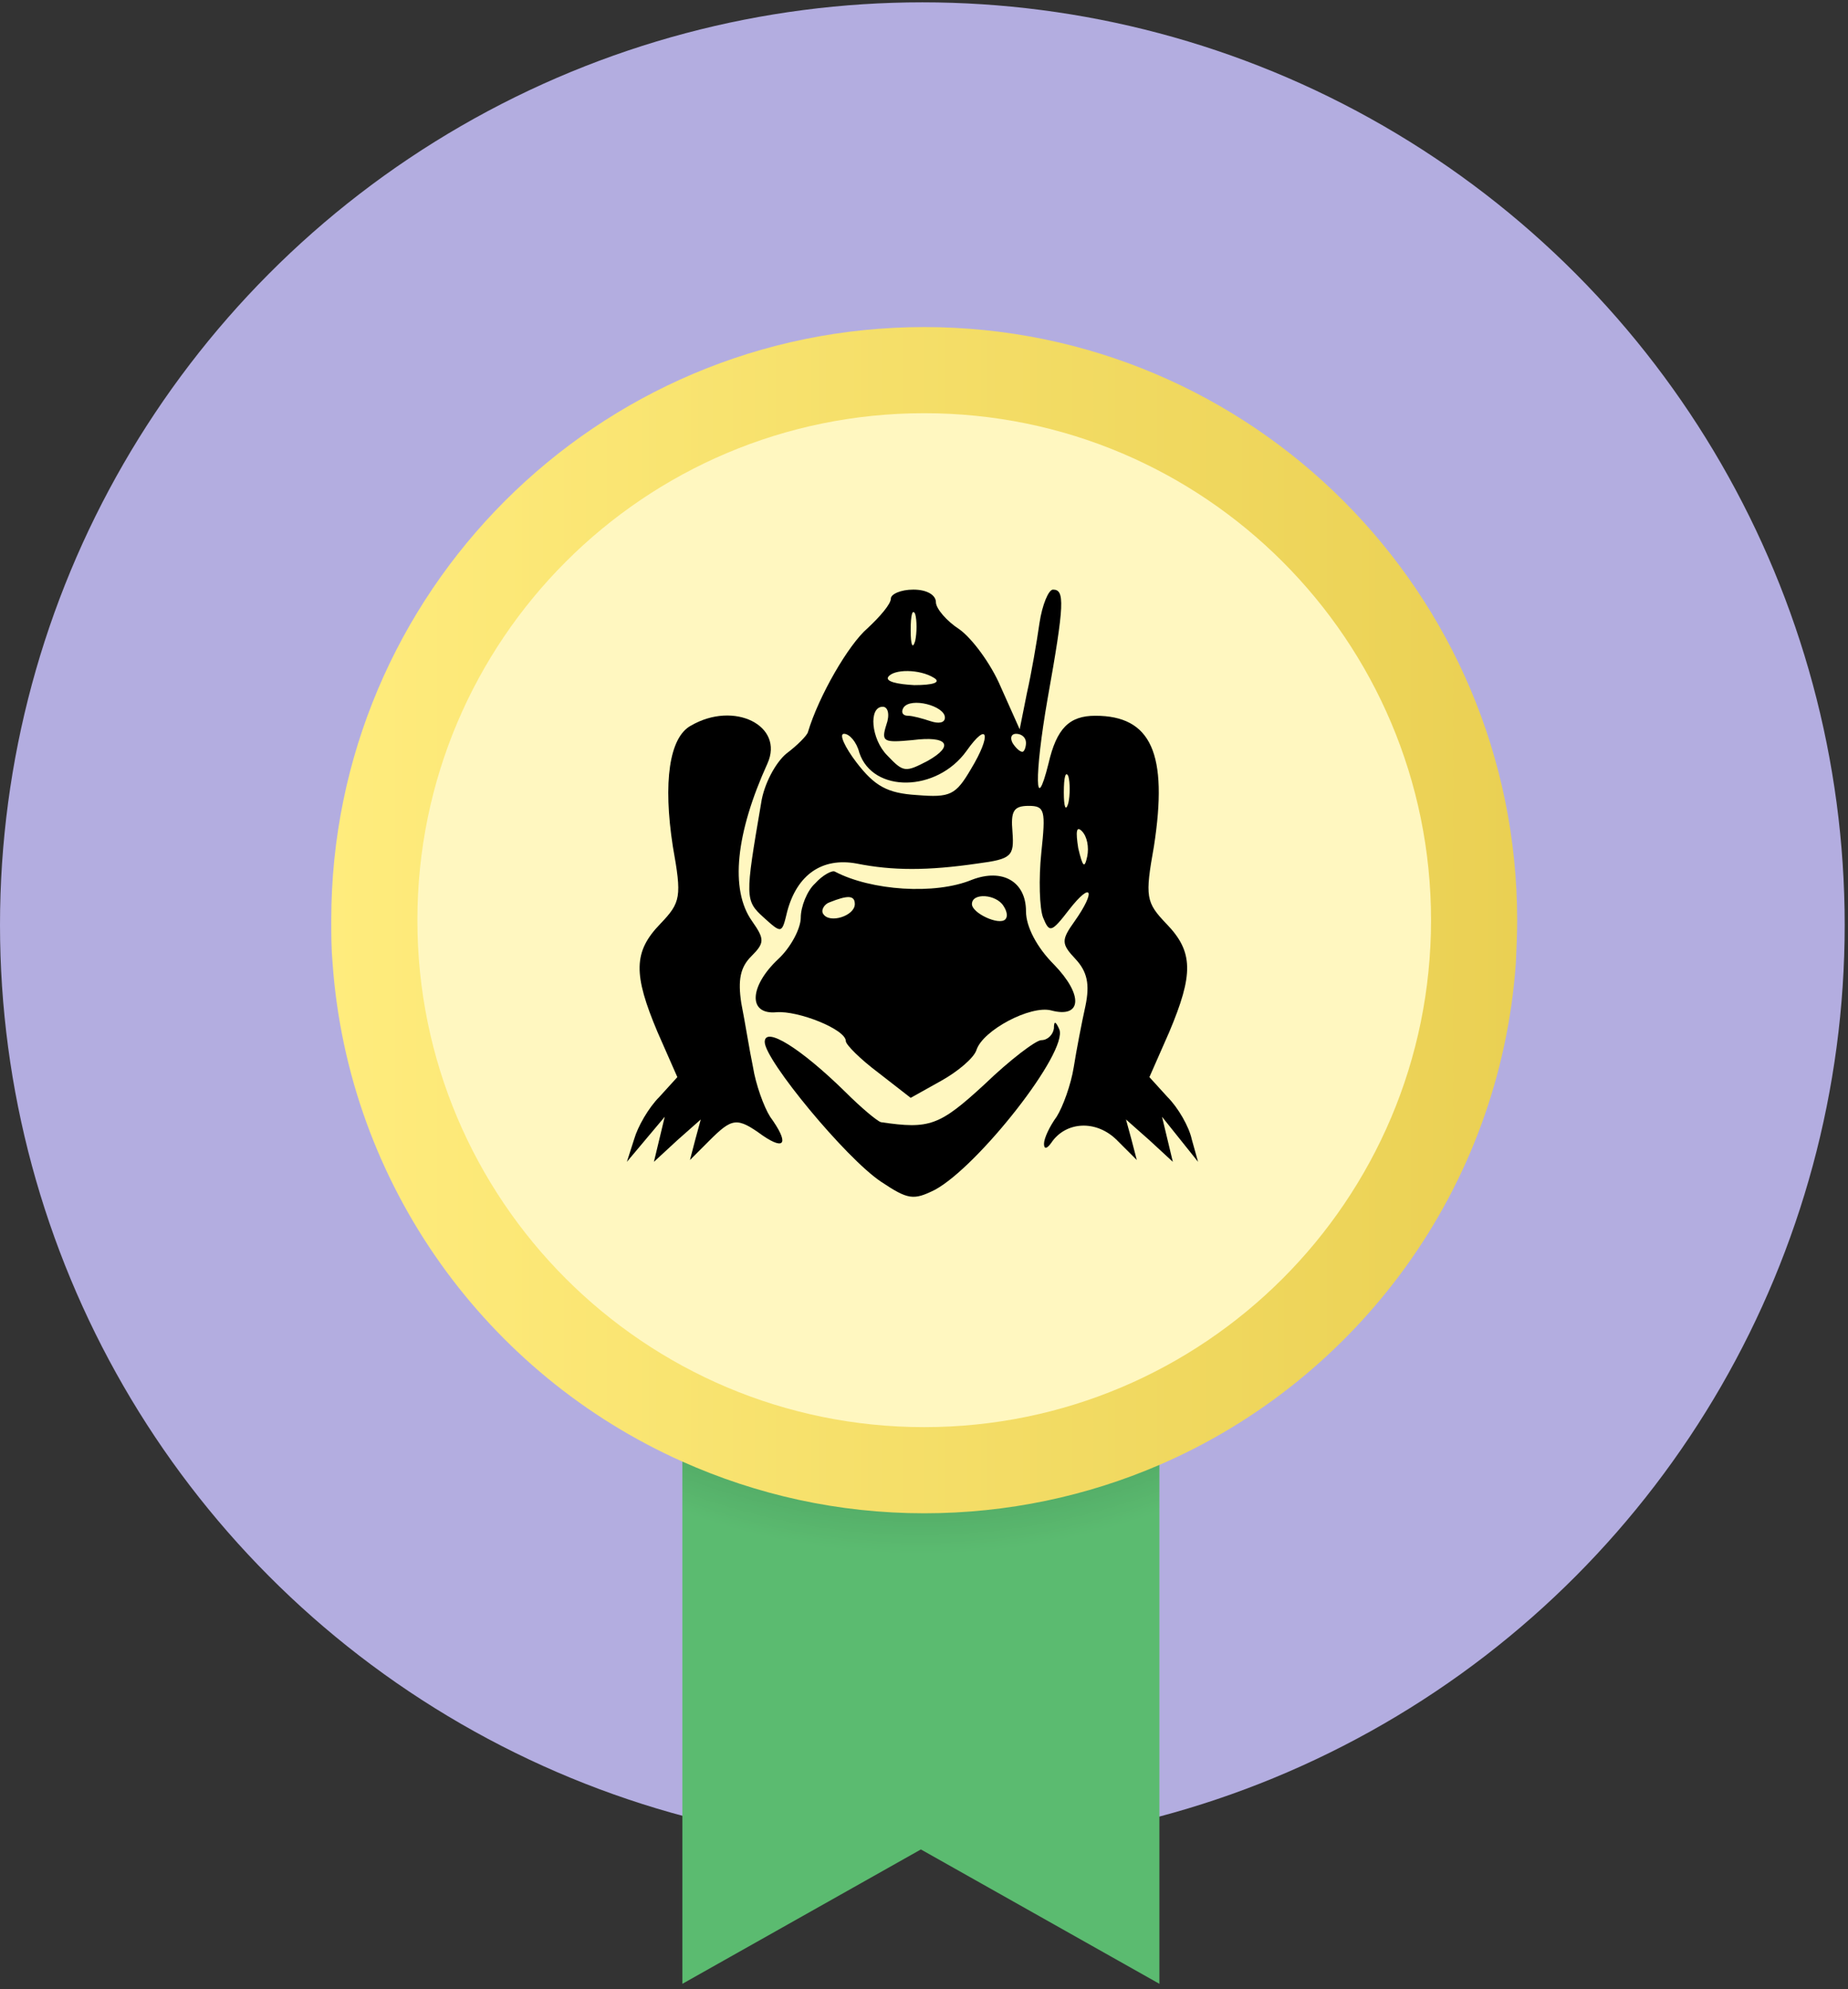 <?xml version="1.0" encoding="UTF-8"?>
<svg xmlns="http://www.w3.org/2000/svg" width="302" height="325" viewBox="0 0 302 325" fill="none">
  <rect x="0" y="0" width="302" height="325" fill="#333333" stroke="none"/>
  <circle cx="150.73" cy="151.112" r="150.73" fill="#B3ADE0"></circle>
  <path d="M189.469 169.28H111.516V324.104L150.493 302.151L189.469 324.104V169.28Z" fill="url(#paint0_linear_271_3428)"></path>
  <path d="M189.469 235.618V248.947C177.668 253.766 164.676 256.432 151.034 256.432C136.959 256.432 123.642 253.561 111.516 248.435V235.105C123.642 240.232 136.959 243.103 151.034 243.103C164.676 243.103 177.668 240.437 189.469 235.618Z" fill="url(#paint1_radial_271_3428)"></path>
  <path d="M247.934 150.333C247.934 152.715 247.826 154.989 247.717 157.371C245.119 194.182 221.841 225.363 189.469 239.33C177.668 244.418 164.676 247.233 151.034 247.233C136.959 247.233 123.642 244.202 111.516 238.788C79.685 224.605 56.949 193.749 54.351 157.371C54.134 154.989 54.134 152.715 54.134 150.333C54.134 96.849 97.549 53.434 151.034 53.434C204.518 53.434 247.934 96.849 247.934 150.333Z" fill="url(#paint2_linear_271_3428)"></path>
  <path d="M151.034 233.158C196.777 233.158 233.859 196.076 233.859 150.333C233.859 104.59 196.777 67.508 151.034 67.508C105.291 67.508 68.209 104.59 68.209 150.333C68.209 196.076 105.291 233.158 151.034 233.158Z" fill="#FFF7C0"></path>
  <path d="M145.583 97.799C145.583 98.682 143.817 100.744 141.756 102.657C138.664 105.307 133.806 113.699 132.039 119.588C131.892 120.177 130.272 121.796 128.506 123.121C126.739 124.594 124.825 128.127 124.383 131.219C121.733 146.677 121.733 147.119 124.825 149.916C127.77 152.566 127.77 152.566 128.653 148.885C130.272 142.849 134.395 140.052 139.989 141.082C145.878 142.26 151.62 142.26 159.717 141.082C165.311 140.346 165.753 139.905 165.458 135.93C165.164 132.544 165.606 131.66 168.108 131.66C170.758 131.66 170.906 132.396 170.17 139.316C169.728 143.585 169.875 148.444 170.464 149.916C171.495 152.419 171.789 152.419 174.733 148.591C178.414 143.88 179.15 145.499 175.617 150.505C173.408 153.596 173.408 154.185 175.764 156.688C177.678 158.749 178.12 160.81 177.383 164.344C176.795 166.994 175.911 171.557 175.47 174.355C175.028 177.152 173.703 180.832 172.672 182.452C171.495 184.071 170.611 185.985 170.611 186.869C170.611 187.752 171.053 187.752 171.789 186.721C174.145 183.188 179.15 182.894 182.536 186.28L185.775 189.519L184.892 186.132L184.008 182.894L187.836 186.28L191.664 189.813L190.781 186.132L189.897 182.452L192.842 186.132L195.786 189.813L194.756 186.132C194.314 184.071 192.547 180.98 190.781 179.213L187.836 175.974L191.075 168.613C195.05 159.191 195.05 155.51 190.633 150.946C187.247 147.413 187.1 146.53 188.572 138.285C190.928 123.121 188.131 116.938 179.003 116.938C174.733 116.938 172.672 118.999 171.347 124.741C169.139 133.574 168.992 126.802 171.2 114.141C173.997 98.535 173.997 96.327 172.083 96.327C171.347 96.327 170.317 98.83 169.875 101.774C169.433 104.866 168.55 110.019 167.814 113.257L166.636 119.146L163.545 112.227C161.925 108.399 158.833 104.277 156.772 102.805C154.711 101.48 152.945 99.418 152.945 98.388C152.945 97.21 151.472 96.327 149.264 96.327C147.203 96.327 145.583 97.063 145.583 97.799ZM149.558 104.719C149.117 106.191 148.822 105.307 148.822 102.952C148.822 100.449 149.117 99.418 149.558 100.302C149.853 101.332 149.853 103.394 149.558 104.719ZM152.65 110.755C153.828 111.491 152.503 111.932 149.411 111.932C146.614 111.785 144.7 111.344 145.142 110.607C146.025 109.282 150.295 109.282 152.65 110.755ZM154.417 117.232C154.417 118.116 153.386 118.263 152.061 117.821C150.736 117.38 149.117 116.938 148.381 116.938C147.497 116.938 147.203 116.349 147.645 115.613C148.822 113.846 154.417 115.319 154.417 117.232ZM144.847 118.41C143.964 121.207 144.406 121.355 149.117 120.913C154.858 120.177 156.036 121.796 151.62 124.299C147.939 126.213 147.645 126.213 144.995 123.416C142.345 120.766 141.903 115.466 144.258 115.466C145.142 115.466 145.436 116.791 144.847 118.41ZM140.431 122.974C142.639 129.599 153.092 129.452 157.95 122.68C161.483 117.674 162.072 120.03 158.686 125.624C156.183 129.894 155.3 130.335 149.853 129.894C144.995 129.599 142.933 128.421 139.989 124.594C138.075 122.091 137.045 119.882 137.928 119.882C138.811 119.882 139.989 121.207 140.431 122.974ZM167.667 121.355C167.667 122.091 167.372 122.827 167.078 122.827C166.636 122.827 165.9 122.091 165.458 121.355C165.017 120.471 165.311 119.882 166.047 119.882C166.931 119.882 167.667 120.471 167.667 121.355ZM174.586 131.219C174.145 132.691 173.85 131.807 173.85 129.452C173.85 126.949 174.145 125.919 174.586 126.802C174.881 127.832 174.881 129.894 174.586 131.219ZM177.678 139.905C177.236 141.966 176.942 141.671 176.206 138.58C175.764 135.782 175.911 134.899 176.795 135.782C177.678 136.666 177.972 138.432 177.678 139.905Z" fill="black"></path>
  <path d="M112.9 118.557C109.367 120.471 108.336 127.832 109.956 138.285C111.428 146.53 111.281 147.413 107.894 150.946C103.478 155.51 103.478 159.191 107.453 168.613L110.692 175.974L107.747 179.213C105.981 180.98 104.214 184.071 103.625 186.132L102.447 189.813L105.539 186.132L108.631 182.452L107.747 186.132L106.864 189.813L110.692 186.28L114.519 182.894L113.636 186.132L112.753 189.519L115.844 186.427C119.672 182.599 120.408 182.452 124.678 185.544C128.358 188.046 128.947 186.721 125.856 182.452C124.825 180.832 123.5 177.152 123.058 174.355C122.469 171.557 121.733 166.846 121.144 163.902C120.556 160.074 120.997 158.013 122.764 156.246C124.972 154.038 124.972 153.449 122.911 150.505C119.231 145.352 120.261 136.077 125.414 124.741C128.211 118.557 119.967 114.435 112.9 118.557Z" fill="black"></path>
  <path d="M133.217 144.321C131.892 145.499 130.861 148.149 130.861 149.915C130.861 151.682 129.242 154.774 127.181 156.688C122.469 161.104 122.175 165.815 126.886 165.374C130.419 165.079 138.222 168.171 138.222 170.085C138.222 170.674 140.578 173.029 143.522 175.238L148.822 179.36L153.828 176.563C156.478 175.09 159.128 172.882 159.569 171.557C160.6 168.318 168.403 164.196 171.789 165.079C176.794 166.404 177.089 162.577 172.231 157.571C169.433 154.774 167.667 151.388 167.667 148.885C167.667 144.027 163.839 141.818 158.833 143.732C152.797 146.235 142.344 145.499 136.456 142.407C136.014 142.113 134.394 142.996 133.217 144.321ZM139.694 147.707C139.694 149.621 135.572 150.946 134.542 149.327C134.1 148.738 134.689 147.707 135.572 147.413C138.517 146.235 139.694 146.235 139.694 147.707ZM163.986 148.002C164.575 148.885 164.722 149.768 164.281 150.21C163.25 151.24 158.833 149.179 158.833 147.707C158.833 145.793 162.808 146.088 163.986 148.002Z" fill="black"></path>
  <path d="M172.23 168.024C172.083 169.054 171.2 169.938 170.169 169.938C169.286 169.938 165.017 173.177 160.894 177.152C153.533 183.924 151.914 184.513 143.964 183.335C143.375 183.188 140.725 180.979 138.075 178.329C130.861 171.263 124.972 167.582 124.972 170.232C124.972 173.177 138.222 189.224 143.964 193.052C148.381 195.996 149.264 196.143 152.797 194.377C159.864 190.549 174.586 171.852 173.114 168.171C172.525 166.846 172.23 166.699 172.23 168.024Z" fill="black"></path>
  <defs>
    <linearGradient id="paint0_linear_271_3428" x1="111.516" y1="246.692" x2="189.469" y2="246.692" gradientUnits="userSpaceOnUse">
      <stop offset="1" stop-color="#5BBB70"></stop>
    </linearGradient>
    <radialGradient id="paint1_radial_271_3428" cx="0" cy="0" r="1" gradientUnits="userSpaceOnUse" gradientTransform="translate(150.493 150.898) scale(108.834 103.068)">
      <stop offset="0.473" stop-opacity="0.5"></stop>
      <stop offset="1" stop-opacity="0"></stop>
    </radialGradient>
    <linearGradient id="paint2_linear_271_3428" x1="54.134" y1="150.333" x2="247.934" y2="150.333" gradientUnits="userSpaceOnUse">
      <stop stop-color="#FFEC7D"></stop>
      <stop offset="1" stop-color="#EAD053"></stop>
    </linearGradient>
  </defs>
</svg>
